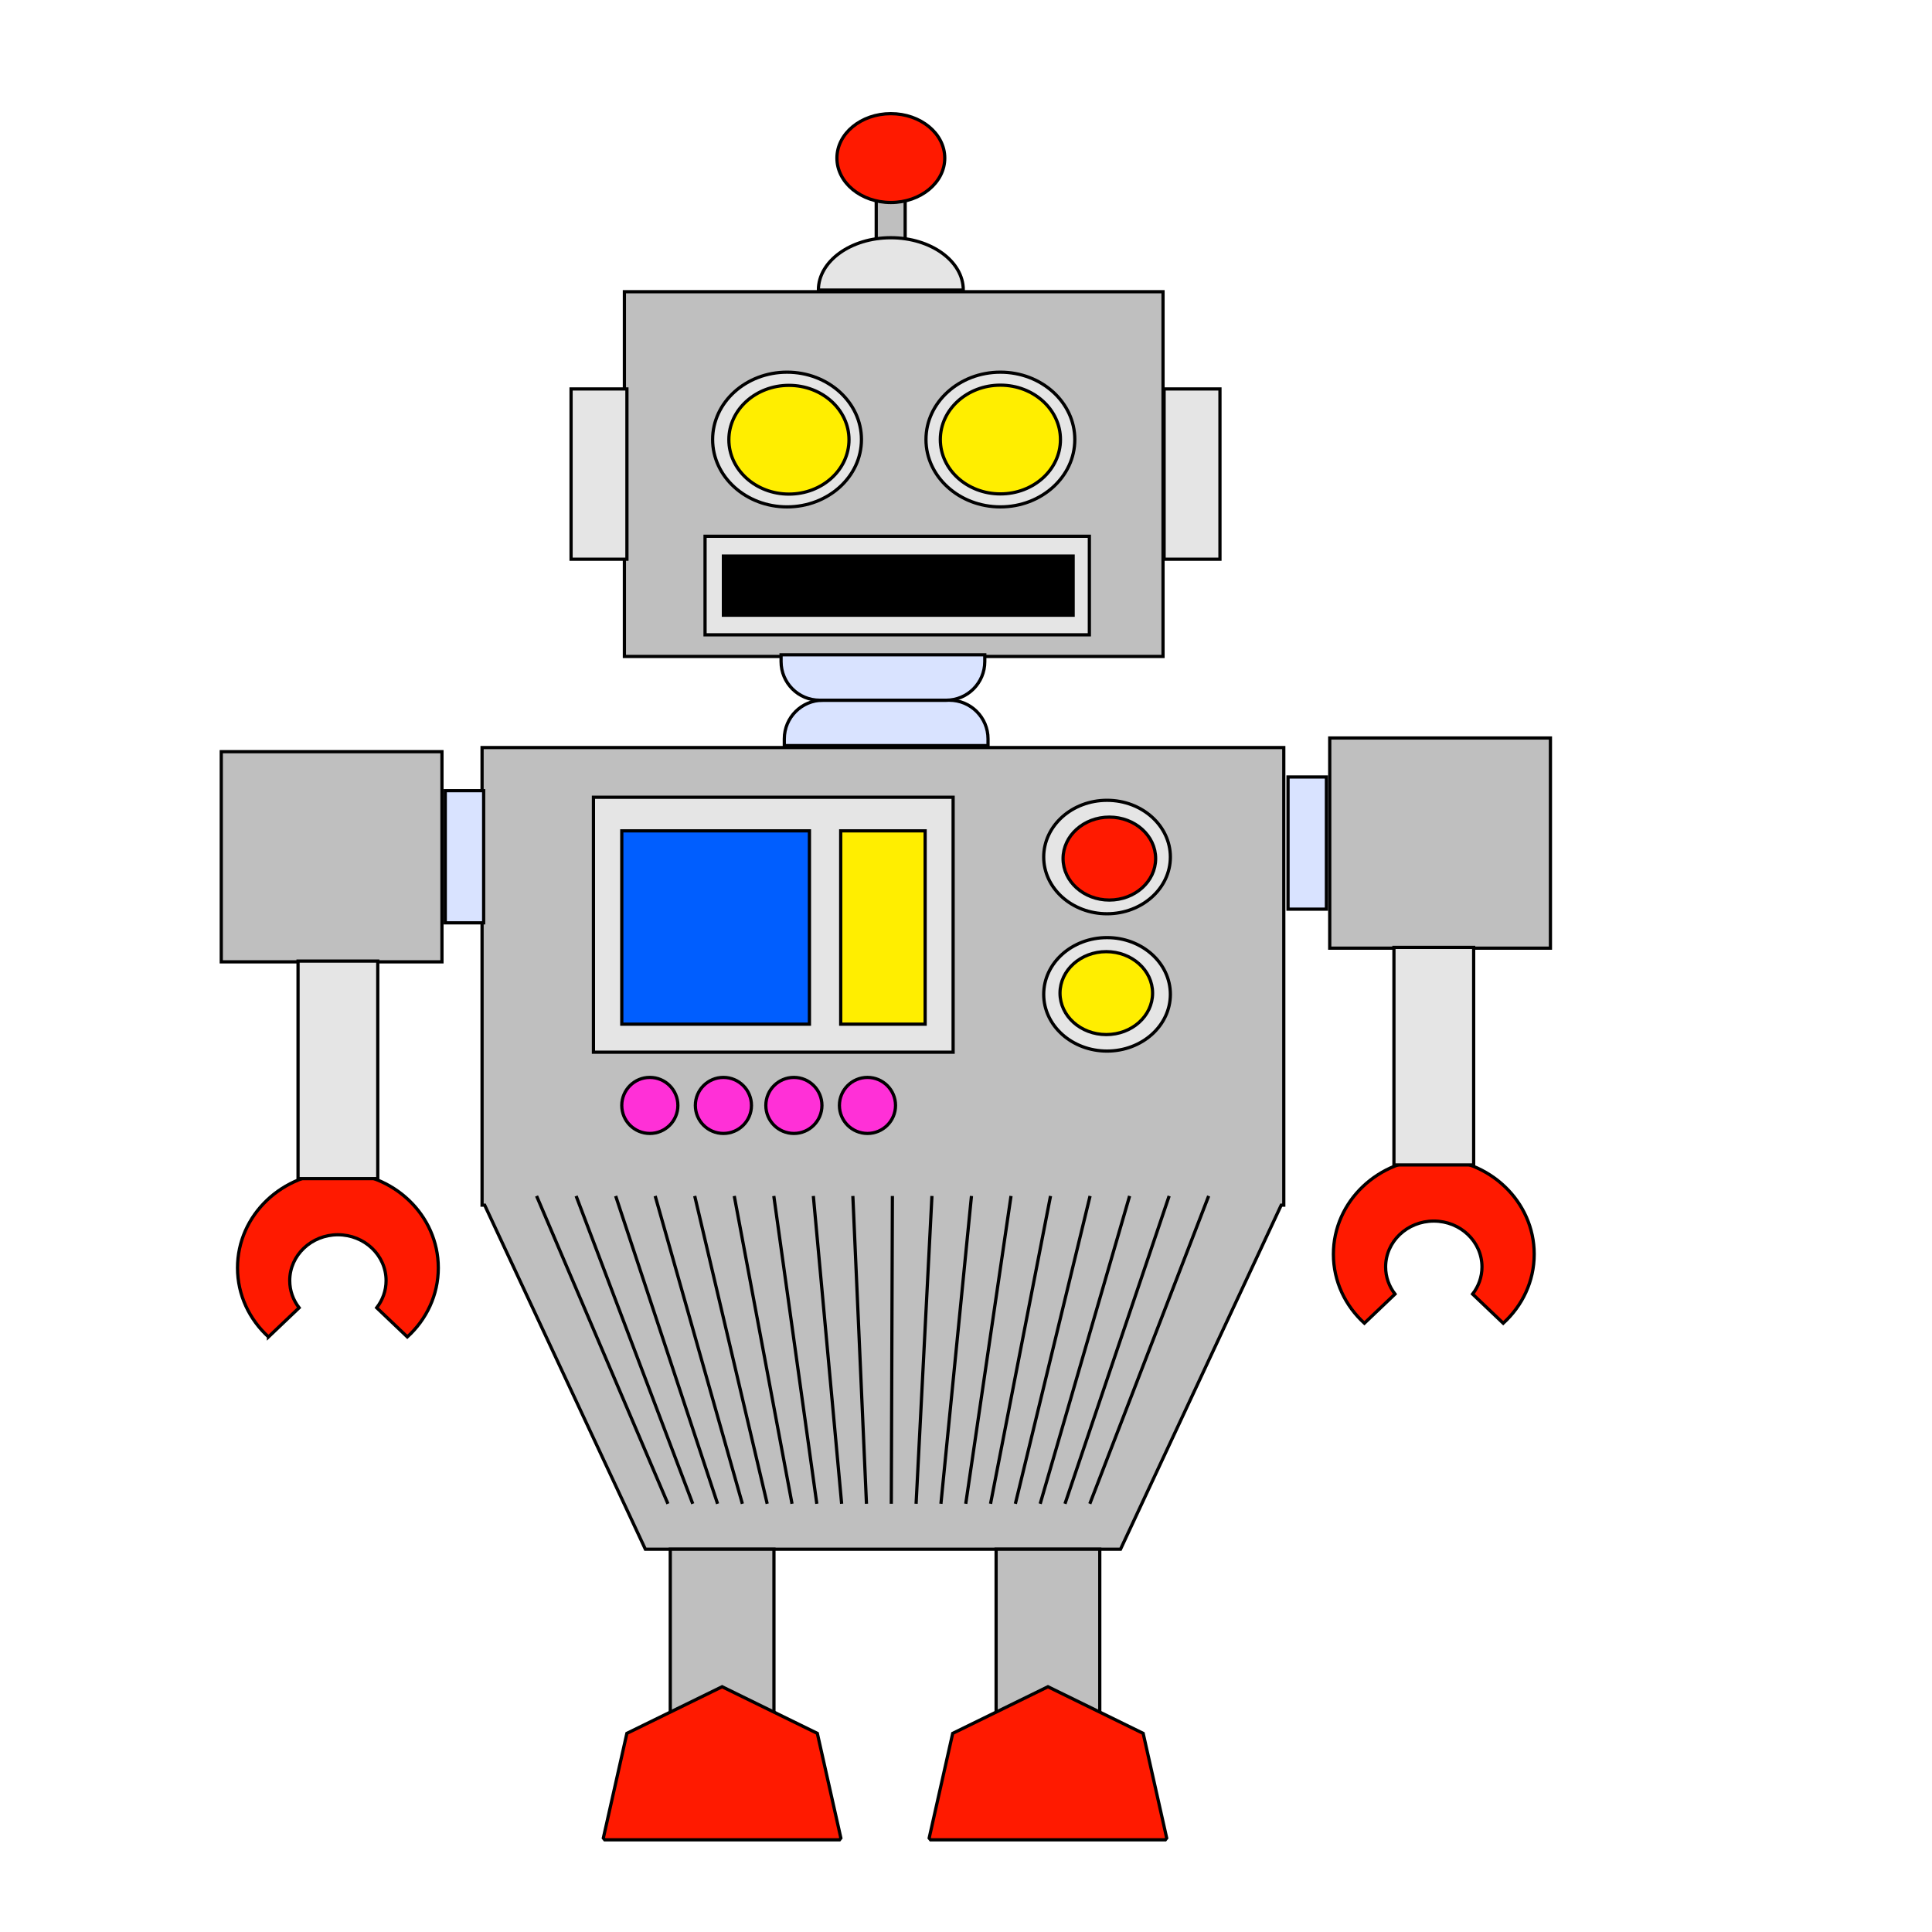 <?xml version="1.0" encoding="UTF-8"?>
<!DOCTYPE svg  PUBLIC '-//W3C//DTD SVG 1.1//EN'  'http://www.w3.org/Graphics/SVG/1.1/DTD/svg11.dtd'>
<svg enable-background="new 0 0 600 600" version="1.1" viewBox="0 0 600 600" xml:space="preserve" xmlns="http://www.w3.org/2000/svg">
<g stroke="#000">
	
		<rect x="193.91" y="90.596" width="167.28" height="113.27" fill="#BFBFBF"/>
		<ellipse cx="244.42" cy="136.5" rx="23.111" ry="20.918" fill="#E5E5E5"/>
		<ellipse cx="310.68" cy="136.5" rx="23.111" ry="20.918" fill="#E5E5E5"/>
		<ellipse cx="245.01" cy="136.56" rx="18.655" ry="16.885" fill="#fe0"/>
		<ellipse cx="310.68" cy="136.5" rx="18.655" ry="16.886" fill="#fe0"/>
		<rect x="218.96" y="166.54" width="119.35" height="30.612" fill="#E5E5E5"/>
		<rect x="224.66" y="172.69" width="108.61" height="18.368"/>
		<rect x="177.35" y="120.79" width="17.347" height="52.877" fill="#E5E5E5"/>
		<rect x="361.52" y="120.79" width="17.348" height="52.877" fill="#E5E5E5"/>
		<rect x="272.12" y="51.724" width="8.989" height="30.228" fill="#BFBFBF"/>
		<path d="m276.66 73.829c-12.426 0-22.5 7.274-22.5 16.247h44.998c0-8.973-10.072-16.247-22.498-16.247z" fill="#E5E5E5"/>
		<ellipse cx="276.66" cy="49.094" rx="16.745" ry="13.794" fill="#FF1A00"/>
	
	<g fill="#D9E3FF">
		<path d="m306.84 231.56v-2.102c0-6.628-5.373-12-12-12h-39.265c-6.628 0-12 5.373-12 12v2.102h63.265z"/>
		<path d="m242.57 203.36v2.102c0 6.627 5.371 12 12 12h39.263c6.629 0 12-5.373 12-12v-2.102h-63.263z"/>
	</g>
	
		<polygon points="149.71 232.16 149.71 374.27 150.52 374.27 200.42 481.12 347.99 481.12 397.89 374.27 398.69 374.27 398.69 232.16" fill="#BFBFBF"/>
		<rect x="184.3" y="247.59" width="111.7" height="79.178" fill="#E5E5E5"/>
		<rect x="193.1" y="258.03" width="58.277" height="60.036" fill="#005EFF"/>
		<rect x="261.09" y="258.03" width="26.224" height="60.036" fill="#fe0"/>
		<ellipse cx="343.8" cy="266.16" rx="19.669" ry="17.619" fill="#E5E5E5"/>
		<ellipse cx="343.8" cy="308.8" rx="19.669" ry="17.619" fill="#E5E5E5"/>
		<ellipse cx="344.52" cy="266.64" rx="14.375" ry="12.878" fill="#FF1A00"/>
		<ellipse cx="343.57" cy="308.42" rx="14.375" ry="12.879" fill="#fe0"/>
		<ellipse cx="201.81" cy="343.3" rx="8.713" ry="8.701" fill="#FF30D7"/>
		<ellipse cx="269.4" cy="343.3" rx="8.712" ry="8.701" fill="#FF30D7"/>
		<ellipse cx="246.55" cy="343.3" rx="8.712" ry="8.701" fill="#FF30D7"/>
		<ellipse cx="224.66" cy="343.3" rx="8.712" ry="8.701" fill="#FF30D7"/>
	
	
		<path d="m83.38 415.19 9.508-9.053c-1.823-2.361-2.913-5.268-2.913-8.424 0-7.869 6.699-14.248 14.964-14.248 8.264 0 14.963 6.379 14.963 14.248 0 3.156-1.09 6.063-2.912 8.422l9.508 9.055c5.926-5.404 9.621-13.008 9.621-21.439 0-16.398-13.96-29.693-31.18-29.693-17.221 0-31.18 13.295-31.18 29.693 0 8.432 3.695 16.035 9.621 21.439z" fill="#FF1A00"/>
		<rect x="138.28" y="245.55" width="11.922" height="41.046" fill="#D9E3FF"/>
		<rect x="68.714" y="233.44" width="68.541" height="65.271" fill="#BFBFBF"/>
		<rect x="92.558" y="298.47" width="24.761" height="67.561" fill="#E5E5E5"/>
	
	
		<rect x="208.16" y="481.12" width="32.195" height="62.394" fill="#BFBFBF"/>
		<polygon points="260.72 571.37 261.14 570.83 253.83 538.31 224.26 523.83 194.68 538.31 187.37 570.83 187.8 571.37" fill="#FF1A00"/>
	
	
		<rect x="309.35" y="481.12" width="32.195" height="62.394" fill="#BFBFBF"/>
		<polygon points="361.91 571.37 362.33 570.83 355.02 538.31 325.45 523.83 295.87 538.31 288.56 570.83 288.99 571.37" fill="#FF1A00"/>
	
	
		<path d="m466.84 410.94-9.508-9.055c1.824-2.361 2.914-5.268 2.914-8.422 0-7.871-6.699-14.25-14.965-14.25-8.264 0-14.964 6.379-14.964 14.25 0 3.154 1.09 6.061 2.913 8.422l-9.509 9.055c-5.926-5.406-9.621-13.01-9.621-21.441 0-16.398 13.961-29.691 31.181-29.691 17.221 0 31.18 13.293 31.18 29.691 0 8.432-3.695 16.035-9.621 21.441z" fill="#FF1A00"/>
		<rect x="400.01" y="241.3" width="11.922" height="41.046" fill="#D9E3FF"/>
		<rect x="412.96" y="229.19" width="68.542" height="65.271" fill="#BFBFBF"/>
		<rect x="432.9" y="294.22" width="24.761" height="67.559" fill="#E5E5E5"/>
	
	<g fill="none">
		<line x1="166.64" x2="207.43" y1="371.42" y2="467.01"/>
		<line x1="178.92" x2="215.14" y1="371.42" y2="467.01"/>
		<line x1="191.2" x2="222.85" y1="371.42" y2="467.01"/>
		<line x1="203.47" x2="230.55" y1="371.42" y2="467.01"/>
		<line x1="215.75" x2="238.26" y1="371.42" y2="467.01"/>
		<line x1="228.03" x2="245.97" y1="371.42" y2="467.01"/>
		<line x1="240.31" x2="253.67" y1="371.42" y2="467.01"/>
		<line x1="252.59" x2="261.38" y1="371.42" y2="467.01"/>
		<line x1="264.86" x2="269.09" y1="371.42" y2="467.01"/>
		<line x1="277.14" x2="276.8" y1="371.42" y2="467.01"/>
		<line x1="289.42" x2="284.5" y1="371.42" y2="467.01"/>
		<line x1="301.7" x2="292.21" y1="371.42" y2="467.01"/>
		<line x1="313.98" x2="299.92" y1="371.42" y2="467.01"/>
		<line x1="326.25" x2="307.62" y1="371.42" y2="467.01"/>
		<line x1="338.53" x2="315.33" y1="371.42" y2="467.01"/>
		<line x1="350.81" x2="323.04" y1="371.42" y2="467.01"/>
		<line x1="363.09" x2="330.74" y1="371.42" y2="467.01"/>
		<line x1="375.36" x2="338.45" y1="371.42" y2="467.01"/>
	</g>
</g>
</svg>
